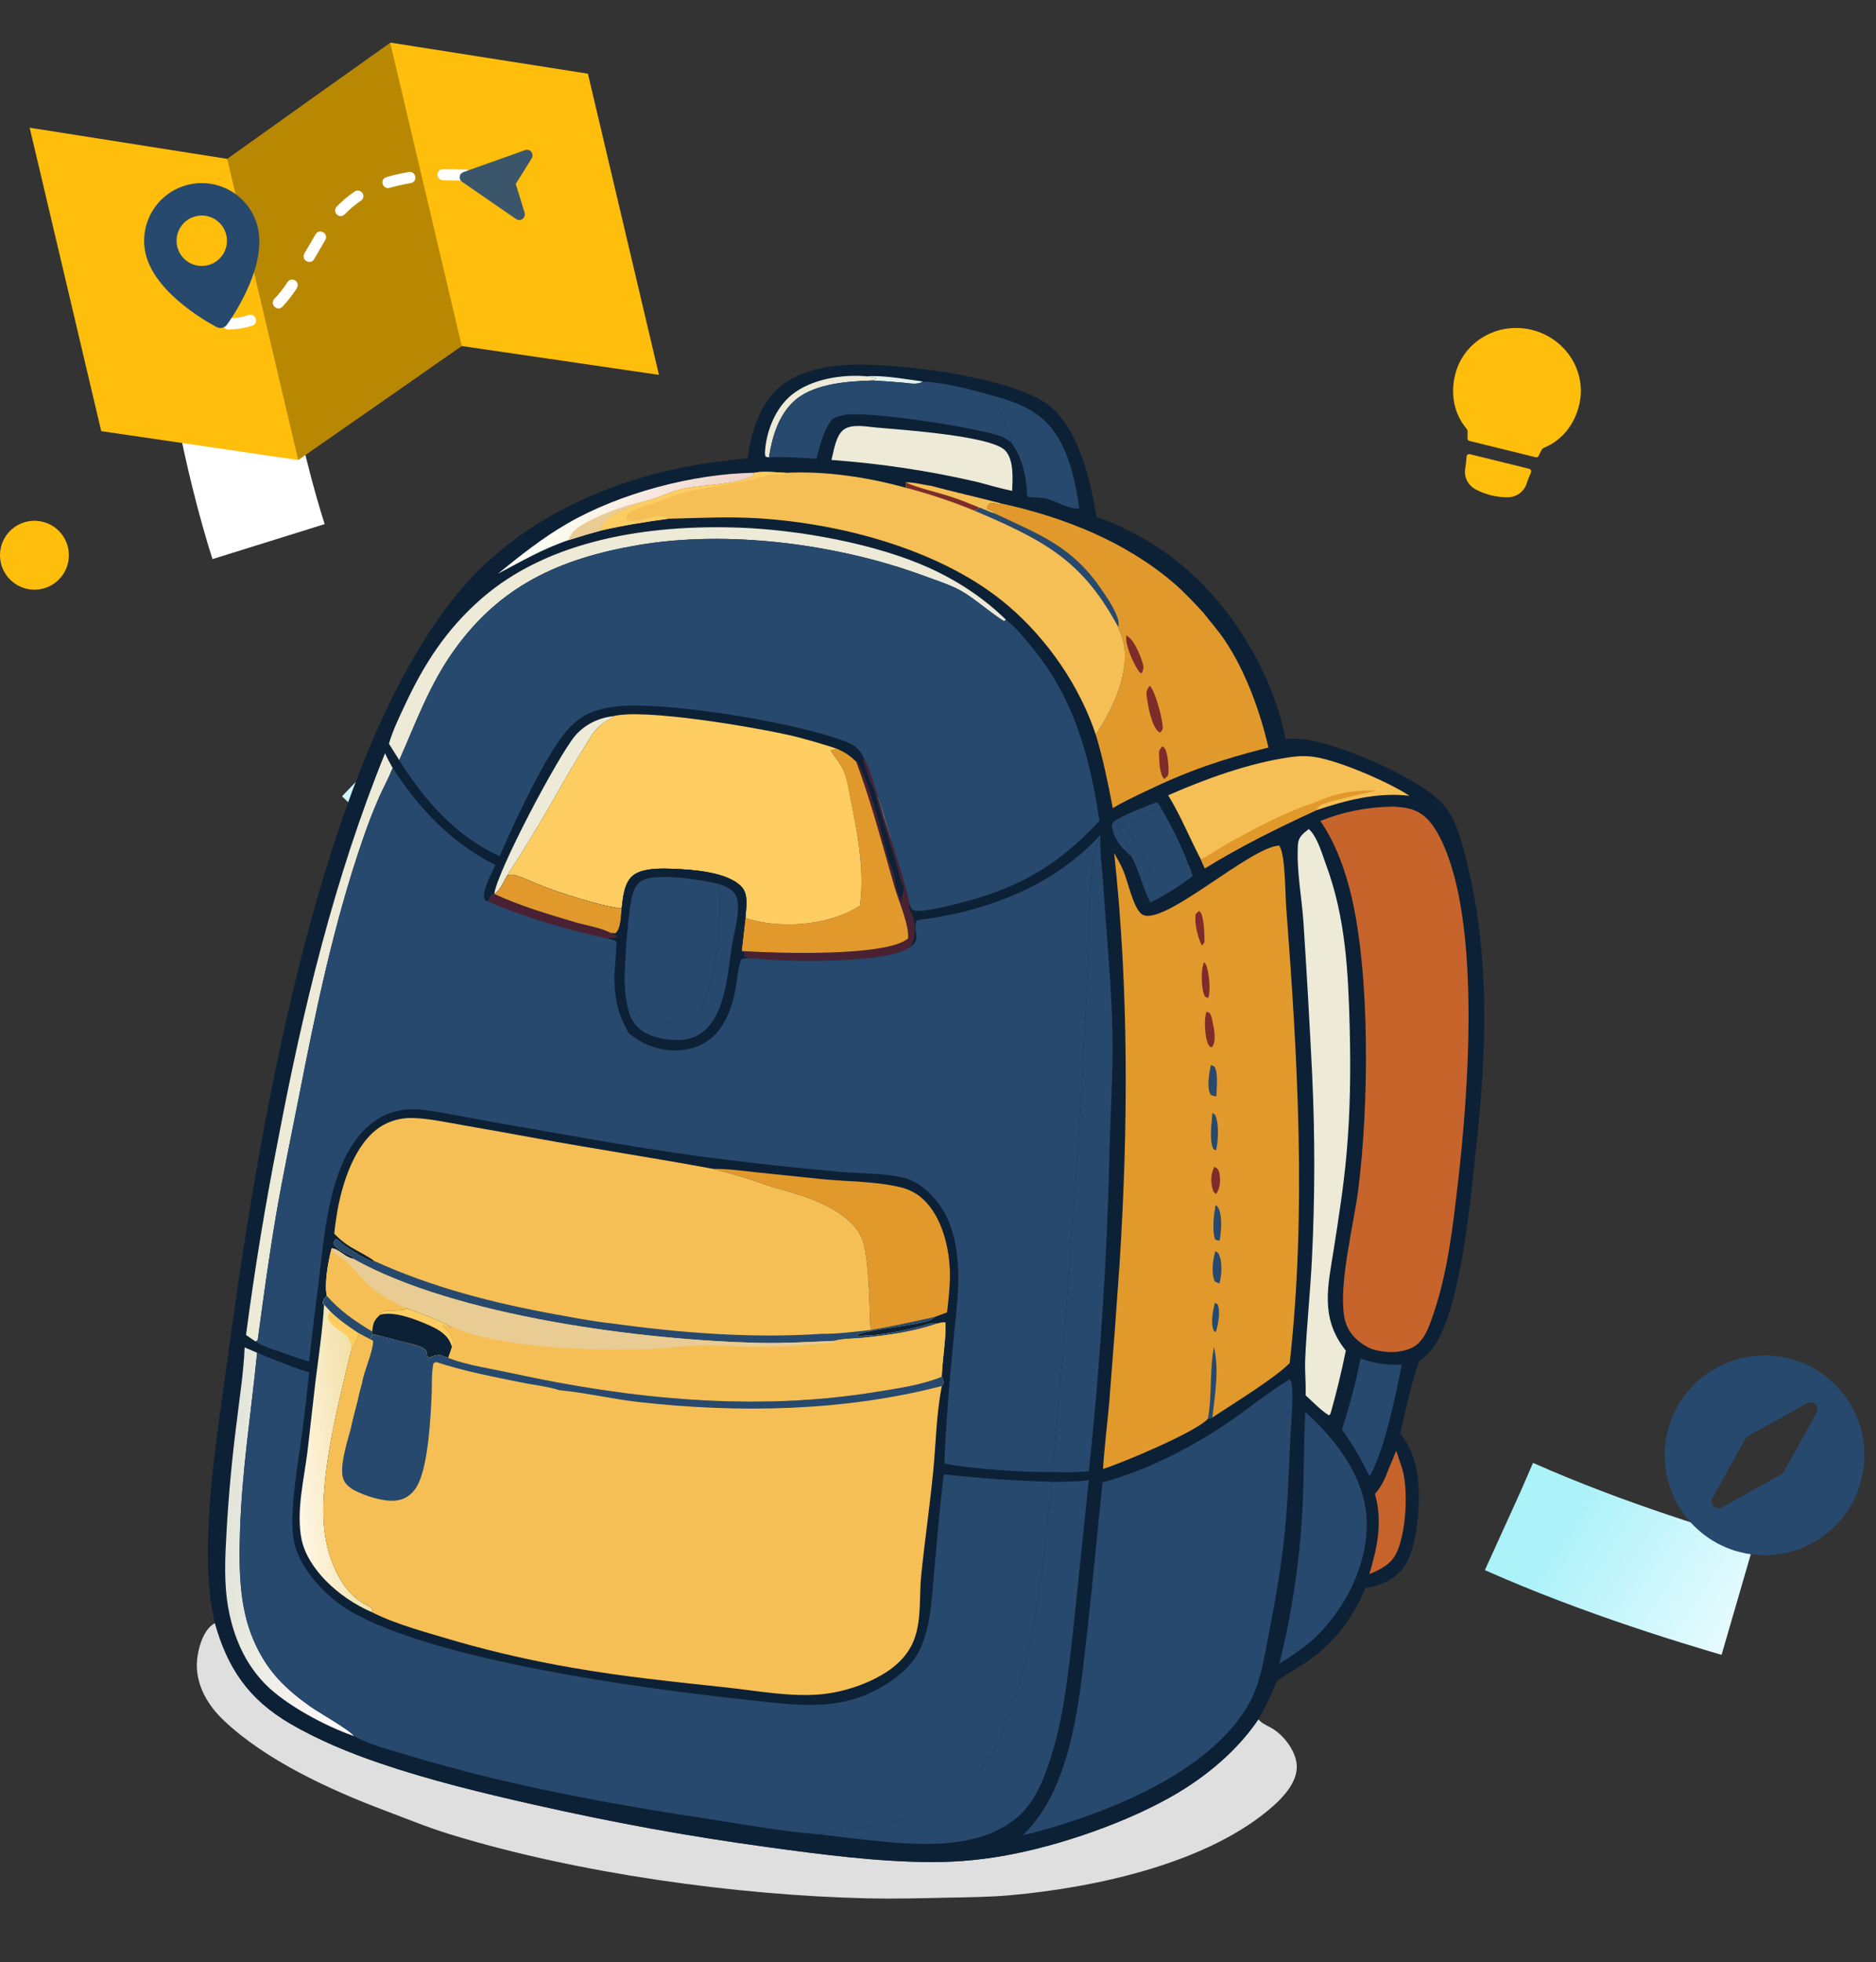<svg width="463" height="484" viewBox="0 0 463 484" fill="none" xmlns="http://www.w3.org/2000/svg">
<rect x="0" y="0" width="463" height="484" fill="#333333" stroke="none"/>
<path d="M54 74.949C54 74.949 61.574 151.062 92.5 183.949C133.283 227.318 189.713 190.585 240 222.449C296.94 258.529 288.737 322.323 345 359.449C381.683 383.655 450 399.949 450 399.949" stroke="url(#paint0_linear_9529_327)" stroke-width="29" stroke-miterlimit="4.62" stroke-dasharray="60 60"/>
<path fill-rule="evenodd" clip-rule="evenodd" d="M56.078 39.188C69.481 29.611 82.895 20.081 96.31 10.55C108.313 34.023 116.37 58.475 113.96 85.348C100.512 94.737 87.064 104.126 73.605 113.467C63.334 89.537 52.287 65.69 56.078 39.188Z" fill="#B98803"/>
<path fill-rule="evenodd" clip-rule="evenodd" d="M145.1 18.181L96.299 10.503L113.96 85.348L162.628 92.461L145.1 18.181Z" fill="#FFBE0B"/>
<path fill-rule="evenodd" clip-rule="evenodd" d="M56.078 39.188L7.324 31.498L24.985 106.343L73.606 113.467L56.078 39.188Z" fill="#FFBE0B"/>
<path d="M114.924 41.81C116.684 41.892 116.694 44.675 114.676 44.554L109.384 44.46C107.599 44.483 107.401 41.746 109.432 41.714L114.924 41.81ZM56.413 81.275C54.686 81.334 54.335 78.583 56.508 78.518C58.14 78.481 59.822 78.233 61.39 77.714C63.099 77.161 64.015 79.779 62.212 80.354C60.314 80.951 58.397 81.254 56.413 81.275ZM69.705 75.652C68.467 76.939 66.437 75.081 67.747 73.678C68.949 72.449 70.012 71.055 70.959 69.588C71.953 68.111 74.317 69.492 73.18 71.202C72.161 72.785 70.978 74.307 69.705 75.652ZM77.525 63.912C76.648 65.461 74.212 64.196 75.15 62.483L77.912 57.754C78.848 56.24 81.26 57.61 80.216 59.299L77.525 63.912ZM85.067 52.883C84.544 53.405 83.662 53.463 83.13 52.893C82.609 52.369 82.55 51.488 83.12 50.956C84.561 49.472 85.843 48.374 87.56 47.223C89.028 46.28 90.689 48.474 88.961 49.578C87.421 50.637 86.305 51.597 85.067 52.883ZM101.345 45.164C99.58 45.481 97.873 45.834 96.153 46.339C94.432 46.845 93.61 44.204 95.378 43.688C97.193 43.16 99.03 42.727 100.9 42.434C102.723 42.153 103.168 44.883 101.345 45.164Z" fill="white"/>
<path fill-rule="evenodd" clip-rule="evenodd" d="M114.396 42.443L129.605 37.022C130.321 36.774 131.105 37.121 131.353 37.837C131.495 38.246 131.438 38.678 131.243 39.043L127.29 45.357L129.479 52.478C129.678 53.188 129.283 53.966 128.567 54.213C128.11 54.349 127.685 54.244 127.326 54.002L114.033 44.836C113.406 44.412 113.273 43.565 113.697 42.937C113.872 42.716 114.137 42.556 114.396 42.443Z" fill="#3B566A"/>
<path fill-rule="evenodd" clip-rule="evenodd" d="M53.47 80.672C53.47 80.672 38.413 73.057 35.957 62.648C35.091 58.978 35.718 55.114 37.701 51.907C39.684 48.699 42.859 46.411 46.529 45.545C50.199 44.679 54.063 45.306 57.27 47.289C60.478 49.272 62.766 52.447 63.632 56.117C66.088 66.527 56.023 80.07 56.023 80.07C55.477 80.878 54.325 81.142 53.47 80.672ZM51.223 65.436C52.018 65.249 52.768 64.907 53.431 64.429C54.094 63.951 54.656 63.348 55.085 62.653C55.515 61.958 55.803 61.186 55.934 60.38C56.065 59.573 56.036 58.749 55.848 57.954C55.661 57.159 55.318 56.409 54.841 55.746C54.363 55.083 53.76 54.521 53.065 54.092C52.37 53.662 51.598 53.374 50.791 53.243C49.985 53.112 49.161 53.141 48.366 53.328C46.76 53.707 45.371 54.709 44.503 56.112C43.636 57.515 43.361 59.205 43.74 60.811C44.119 62.417 45.12 63.806 46.524 64.674C47.927 65.541 49.617 65.815 51.223 65.436Z" fill="#27496D"/>
<path d="M310.569 424.074C310.677 424.188 310.781 424.305 310.892 424.416C311.782 425.307 313.216 425.812 314.291 426.51C317.236 428.422 319.931 432.231 320.048 435.556C320.179 439.281 317.185 442.793 314.443 445.257C298.699 459.408 270.768 465.553 249.246 467.469C244.024 467.934 238.716 467.955 233.465 468.068C227.052 468.207 220.627 468.377 214.207 468.231C181.504 467.485 142.273 462.01 111.034 452.421C105.609 450.756 100.396 448.602 95.102 446.614C81.456 441.493 65.547 434.157 55.201 424.318C51.207 420.52 48.505 415.786 48.581 410.465C48.622 407.629 49.778 402.867 52.209 400.907C52.47 400.696 52.753 400.513 53.04 400.333C56.136 411.244 61.127 419.02 71.678 425.174C78.454 429.126 86.15 432.309 93.652 434.867C105.977 439.072 119.026 442.242 131.757 445.112C151.247 449.504 169.503 452.867 189.324 455.576C202.665 457.398 216.521 459.232 229.987 459.286C233.434 459.285 236.867 459.111 240.287 458.764C243.706 458.417 247.091 457.899 250.441 457.21C264.147 454.464 281.559 448.189 292.905 440.83C299.876 436.308 306.051 430.736 310.569 424.074Z" fill="#E0DFDF"/>
<path d="M184.484 112.993C185.199 107.895 186.832 101.929 190.175 97.753C193.953 93.033 199.946 91.025 206.124 90.26C218.144 88.773 248.44 92.696 258.141 99.453C266.186 105.056 269.233 118.821 270.633 127.503C275.971 129.317 281.639 132.283 286.255 135.338C302.079 145.809 313.919 164.854 317.286 182.312C318.715 182.209 320.089 182.137 321.521 182.299C330.408 183.305 350.616 191.988 356.271 198.518C359.555 202.31 360.79 207.782 361.947 212.39C367.756 235.529 366.923 259.061 364.383 282.395C363.004 295.059 360.909 319.356 355.001 330.326C353.774 332.605 352.382 334.218 350.222 335.802C348.236 341.541 346.902 347.721 345.561 353.626C347.437 355.773 348.576 358.52 349.31 361.156C350.976 367.145 350.231 381.008 346.705 386.192C344.381 389.608 341.14 390.916 337.007 391.707C333.877 399.023 329.446 405.138 322.555 409.872C320.222 411.475 317.693 412.822 315.394 414.462L315.128 414.654C313.826 417.92 312.311 420.996 310.57 424.073C306.051 430.736 299.877 436.308 292.905 440.83C281.559 448.189 264.147 454.464 250.441 457.21C247.091 457.899 243.706 458.417 240.287 458.764C236.868 459.111 233.435 459.284 229.987 459.285C216.521 459.232 202.665 457.398 189.324 455.575C169.503 452.867 151.247 449.504 131.758 445.112C119.027 442.242 105.977 439.072 93.652 434.867C86.151 432.308 78.454 429.126 71.678 425.173C61.128 419.02 56.136 411.244 53.04 400.333C52.735 399.007 52.472 397.675 52.25 396.337C49.342 379.036 53.754 352.913 56.154 335.201C63.349 282.1 78.154 188.69 112.945 146.348C126.577 129.757 146.93 119.59 168.954 115.184C174.048 114.166 179.311 113.618 184.484 112.993Z" fill="#0D2136"/>
<path d="M213.799 92.803C218.246 92.527 223.304 93.51 227.727 94.091C226.553 95.013 224.314 94.498 222.803 94.379C220.34 94.186 217.88 93.974 215.413 93.846C216.029 93.591 215.75 93.766 216.243 93.308C215.44 93.055 214.629 92.937 213.799 92.803Z" fill="#E4F2EB"/>
<path d="M274.841 202.672L276.301 204.823C277.434 206.84 278.395 208.807 279.131 210.971L278.781 210.876C278.377 210.423 278.518 210.551 278.156 210.228C276.421 208.681 275.097 206.85 274.573 204.655C274.356 203.746 274.299 203.427 274.841 202.672Z" fill="#27496D"/>
<path d="M274.841 202.672C276.822 201.156 282.835 198.886 285.43 197.878C286.191 198.378 286.299 198.81 286.687 199.576C283.512 200.51 280.569 201.964 277.448 203.026C277.932 203.854 278.692 204.847 278.984 205.729L278.605 205.718C277.933 204.793 276.861 203.13 275.815 202.604C275.862 203.069 275.885 203.37 276.149 203.787C276.419 204.213 276.327 204.339 276.3 204.823L274.841 202.672Z" fill="#27496D"/>
<path d="M223.478 118.995C225.627 118.889 227.614 119.564 229.722 119.821C235.468 121.355 241.285 122.648 247.039 124.159L246.727 124.525C245.702 124.232 245.273 123.989 244.229 124.24C243.739 124.774 243.705 124.807 243.65 125.506C244.399 125.825 245.193 125.978 245.608 126.656C245.619 126.674 245.617 126.696 245.621 126.716L244.492 126.333C243.602 125.92 242.655 125.585 241.739 125.223C241.325 125.542 241.033 125.785 240.529 125.979C235.046 123.734 229.424 121.854 223.665 120.337L223.478 118.995Z" fill="#F5BF55"/>
<path d="M223.478 118.995C226.624 120.359 230.226 121.15 233.536 122.154C236.35 123.007 239.045 124.085 241.739 125.224C241.325 125.543 241.033 125.785 240.529 125.979C235.046 123.735 229.424 121.855 223.665 120.338L223.478 118.995Z" fill="#7D2C2A"/>
<path d="M189.777 112.816C189.484 112.802 189.235 112.703 188.957 112.616C188.826 112.274 188.776 111.995 188.793 111.633C189.031 106.611 191.284 100.671 195.455 97.335C200.189 93.551 207.623 92.28 213.799 92.804C214.629 92.937 215.44 93.056 216.243 93.308C215.749 93.767 216.029 93.591 215.412 93.846C208.805 94.035 200.142 94.665 195.48 99.406C191.915 103.032 190.53 108.068 189.777 112.816Z" fill="#EDEAD7"/>
<path d="M276.3 204.823C276.328 204.339 276.42 204.213 276.15 203.787C275.886 203.37 275.863 203.069 275.816 202.604C276.861 203.129 277.934 204.793 278.606 205.718L278.985 205.729C281.509 209.544 283.153 213.831 285.738 217.577C288.666 216.481 290.801 214.863 293.224 213.029C293.756 213.941 294.006 215.082 294.333 216.072C291.013 218.671 287.692 220.695 283.892 222.644C282.004 218.858 281.147 214.725 279.131 210.971C278.395 208.807 277.434 206.84 276.3 204.823Z" fill="#27496D"/>
<path d="M121.978 220.472C122.878 214.521 137.683 186.582 141.923 181.497C142.064 181.332 142.208 181.171 142.357 181.012C142.506 180.854 142.659 180.699 142.816 180.548C142.974 180.397 143.135 180.249 143.3 180.105C143.465 179.961 143.634 179.82 143.807 179.683C143.979 179.547 144.156 179.415 144.336 179.286C144.515 179.157 144.699 179.033 144.885 178.913C145.072 178.792 145.261 178.676 145.454 178.564C145.647 178.452 145.843 178.344 146.041 178.241C146.24 178.138 146.441 178.039 146.645 177.945C146.849 177.85 147.055 177.761 147.264 177.676C147.473 177.591 147.684 177.51 147.898 177.435C148.111 177.359 148.326 177.288 148.544 177.222C148.761 177.156 148.98 177.095 149.2 177.038C149.421 176.982 149.643 176.931 149.866 176.884C150.09 176.838 150.315 176.796 150.54 176.76C150.767 176.723 150.993 176.691 151.221 176.665C150.958 177.264 151.181 177.051 150.665 177.305C149.206 178.026 148.002 178.921 146.964 180.114C145.885 181.355 145.054 182.974 144.178 184.355C141.44 188.669 138.962 193.03 136.449 197.461C132.888 203.696 129.144 209.835 125.218 215.878C124.46 217.191 123.384 219.776 121.978 220.472Z" fill="#EDEAD7"/>
<path d="M344.583 357.828L345.868 361.604C347.746 366.936 347.102 378.648 344.389 383.551C343.067 385.943 340.53 387.202 337.951 388.255C339.938 381.679 341.284 375.306 339.34 368.466C341.083 366.53 341.868 364.561 342.769 362.216C343.396 360.761 344 359.299 344.583 357.828Z" fill="#C6642C"/>
<path d="M286.687 199.576C289.225 203.837 291.509 208.444 293.224 213.029C290.802 214.863 288.666 216.48 285.738 217.577C283.153 213.831 281.509 209.543 278.985 205.729C278.693 204.847 277.933 203.854 277.449 203.025C280.57 201.964 283.513 200.51 286.687 199.576Z" fill="#27496D"/>
<path d="M211.312 187.842L211.746 188.067C214.778 193.382 217.503 205.443 219.218 211.695C219.501 212.727 220 213.664 220.315 214.676C220.841 216.363 221.023 218.152 221.483 219.859C221.688 220.623 222.128 221.281 222.343 222.039C222.376 222.152 222.399 222.267 222.427 222.381C222.575 221.275 222.848 220.211 223.12 219.128C222.131 217.001 221.645 214.504 220.968 212.269L216.782 198.64C216.251 196.931 215.871 194.708 214.968 193.161C214.723 192.743 214.568 192.618 214.511 192.117C214.456 191.624 214.546 191.845 214.377 191.439C213.806 190.068 213.288 188.633 212.933 187.204L213.302 187.141C214.833 190.04 215.67 193.554 216.708 196.633C217.145 196.608 217.303 196.49 217.651 196.803C219.283 198.274 220.488 203.35 220.853 205.455L219.811 206.644C221.501 212.144 223.433 217.698 224.605 223.306L224.302 223.626C224.483 224.527 224.884 225.028 225.209 225.842C225.987 227.792 226.059 230.78 225.131 232.655C224.967 232.986 224.811 233.32 224.645 233.65C219.012 237.752 194.529 237.289 186.704 236.495C186.458 236.469 186.213 236.438 185.969 236.404C185.159 236.291 184.242 236.285 183.603 235.764L183.869 234.926L183.03 234.57L183.934 234.625C192.064 235.102 218.601 236.009 224.111 231.49C224.43 228.106 221.749 222.167 220.767 218.759C217.776 208.381 215.097 198.032 211.312 187.842Z" fill="#4A2133"/>
<path d="M216.707 196.633C217.145 196.609 217.303 196.49 217.651 196.804C219.283 198.275 220.487 203.35 220.852 205.455L219.811 206.644C218.716 203.322 217.682 199.985 216.707 196.633Z" fill="#9BC79D"/>
<path d="M122.89 141.512C128.363 137.057 133.897 132.659 140.114 129.075C152.926 121.689 170.924 116.841 186.199 116.604C185.91 117.25 185.791 117.516 185.06 117.788C179.657 119.795 173.367 119.423 167.787 120.765C164.698 121.509 161.92 123.099 158.779 123.734C156.144 124.89 149.498 127.204 148.537 129.84C148.424 130.152 148.376 130.516 148.337 130.845C145.62 131.58 142.927 132.375 140.256 133.233C133.904 135.39 128.685 138.456 122.89 141.512Z" fill="url(#paint1_linear_9529_327)"/>
<path d="M140.256 133.233C140.512 132.662 140.769 132.04 141.151 131.531C143.435 128.48 154.747 124.302 158.779 123.735C156.144 124.891 149.498 127.205 148.538 129.841C148.424 130.153 148.376 130.517 148.337 130.846C145.62 131.58 142.927 132.376 140.256 133.233Z" fill="#E9CB94"/>
<path d="M335.761 335.085C339.343 336.308 342.182 336.721 345.988 336.599C344.232 345.026 342.436 354.345 338.994 362.296C338.691 362.95 338.4 363.503 337.965 364.096C335.989 359.964 333.899 356.427 331.21 352.632C332.978 346.899 334.679 340.969 335.761 335.085Z" fill="#27496D"/>
<path d="M244.111 97.336C251.271 99.252 257.054 101.374 260.938 107.622C264.19 112.851 265.542 119.511 266.358 125.402C264.519 125.792 260.663 123.731 258.748 123.121C257.237 122.641 255.34 122.79 253.745 122.552C253.279 121.994 253.449 121.124 253.431 120.43C252.905 116.173 252.203 112.743 249.525 109.101C249.534 108.251 249.068 107.291 248.777 106.474C247.959 104.13 246.902 101.925 245.73 99.708C245.069 98.928 244.504 98.259 244.111 97.336Z" fill="#27496D"/>
<path d="M60.371 332.337L63.454 333.66C61.984 348.507 59.651 363.055 59.227 378.017C59.025 385.122 58.995 392.435 60.824 399.421C62.194 404.654 64.796 409.848 68.576 414.033C70.928 416.634 73.795 418.933 76.707 420.988C78.828 422.485 86.254 426.63 87.415 428.226C80.315 425.773 70.614 420.577 65.533 415.453C60.338 410.214 57.553 403.435 56.333 396.573C55.226 390.354 55.554 384.082 55.909 377.844C56.429 368.665 57.278 359.517 58.457 350.401C59.166 344.411 60.139 338.365 60.371 332.337Z" fill="url(#paint2_linear_9529_327)"/>
<path d="M95.04 185.768C95.562 187.032 96.241 188.218 96.909 189.422L96.812 189.666C95.856 192.04 94.602 194.305 93.559 196.647C92.028 200.089 90.697 203.665 89.474 207.213C82.414 227.688 77.991 248.985 73.851 270.136C71.979 279.704 69.945 289.259 68.282 298.862C66.465 309.361 65.028 320.001 63.608 330.56L63.084 330.893L60.717 329.28C62.829 313.218 65.454 297.237 68.593 281.335C74.767 248.869 82.512 216.617 95.04 185.768Z" fill="#EDEAD7"/>
<path d="M216.224 105.446C222.161 105.991 244.656 107.451 248.093 111.126C250.295 113.479 249.911 118.201 249.803 121.076C246.895 120.484 244.002 119.613 241.132 118.867C229.14 116.096 217.495 114.36 205.212 113.448C205.783 111.225 206.256 107.447 208.222 105.973C210.21 104.483 213.819 105.224 216.224 105.446Z" fill="#EDEAD7"/>
<path d="M79.983 321.756L81.504 323.424C83.665 325.569 86.076 327.222 88.653 328.916C87.992 330.208 87.356 331.512 86.745 332.825C83.686 345.375 78.737 364.284 80.016 376.977C80.506 381.835 82.035 386.839 84.937 391.011C86.177 392.793 87.731 394.237 89.631 395.433C90.121 395.742 91.386 396.309 91.715 396.704C91.848 396.863 91.871 397.078 91.948 397.264L91.771 397.644C90.694 397.173 89.644 396.655 88.622 396.089C87.599 395.522 86.609 394.911 85.651 394.255C84.693 393.599 83.772 392.902 82.888 392.163C82.005 391.424 81.163 390.647 80.362 389.832C77.613 387.006 75.195 383.436 74.43 379.688C73.028 372.835 75.058 364.753 75.905 357.882L77.854 340.784C78.64 334.462 79.613 328.119 79.983 321.756Z" fill="url(#paint3_linear_9529_327)"/>
<path d="M81.504 323.424C83.665 325.569 86.076 327.222 88.653 328.916C87.992 330.208 87.355 331.512 86.744 332.825C86.79 328.241 82.597 328.655 81.082 325.468C80.681 324.624 81.129 324.166 81.504 323.424Z" fill="#FDCD62"/>
<path d="M95.991 183.433C96.918 180.211 98.47 177.032 99.896 173.977C104.652 163.794 110.118 155.219 118.94 147.554C135.567 133.107 160.196 129.324 182.613 130.153C197.145 130.69 216.043 134.085 229.17 140.003C236.37 143.249 242.769 147.486 248.269 152.852L247.784 153.222C244.423 151.104 241.481 148.425 238.099 146.267C235.253 144.451 231.269 143.225 228.052 142.035C206.933 134.222 179.796 130.642 157.536 134.437C137.81 137.8 123.377 144.646 112.15 160.273C105.981 168.858 102.725 178.064 98.539 187.508L95.991 183.433Z" fill="#EDEAD7"/>
<path d="M206.465 184.635C208.414 185.487 209.707 186.311 211.202 187.771C211.233 187.801 211.275 187.818 211.312 187.842C215.097 198.032 217.777 208.381 220.766 218.76C221.749 222.168 224.43 228.107 224.111 231.49C218.601 236.009 192.064 235.103 183.934 234.626L183.03 234.571L183.966 226.436C185.6 226.953 187.269 227.338 188.971 227.588C196.567 228.761 205.971 227.504 212.227 223.369C213.399 214.652 211.672 205.69 209.931 197.078C209.488 194.89 209.192 192.404 208.297 190.324C207.449 188.354 206.113 186.895 204.97 185.097L206.465 184.635Z" fill="#E2992C"/>
<path d="M227.727 94.092C233.076 94.369 238.967 95.904 244.111 97.336C244.504 98.258 245.068 98.928 245.73 99.708C246.903 101.926 247.959 104.13 248.778 106.475C249.068 107.29 249.534 108.251 249.525 109.102C248.694 108.459 247.915 107.925 246.891 107.576C240.186 105.288 216.449 101.735 209.337 102.226C207.921 102.324 206.779 102.727 205.504 103.258C203.189 106.139 202.416 109.724 201.488 113.151C197.646 112.941 193.606 112.563 189.778 112.816C190.53 108.068 191.915 103.032 195.48 99.407C200.143 94.665 208.805 94.035 215.413 93.847C217.88 93.975 220.341 94.187 222.804 94.38C224.314 94.498 226.553 95.013 227.727 94.092Z" fill="#27496D"/>
<path d="M322.159 348.296C322.227 348.348 322.301 348.395 322.364 348.452C330.061 355.409 336.843 364.591 337.28 374.724C337.744 385.5 332.344 396.41 324.45 404.044C321.752 406.458 318.817 408.413 315.733 410.384C317.278 404.188 318.527 397.937 319.478 391.632C320.429 385.326 321.08 378.99 321.429 372.622C321.87 364.526 321.686 356.396 322.159 348.296Z" fill="#27496D"/>
<path d="M288.309 196.156C297.555 192.099 308.085 188.264 318.291 186.771C320.366 186.467 322.455 186.383 324.546 186.72C330.727 187.715 342.666 192.873 347.855 196.277C339.844 195.346 332.066 197.413 324.695 199.9C315.333 204.21 306.036 208.793 297.349 214.168L296.353 211.947C293.597 206.674 291.442 201.298 288.309 196.156Z" fill="#F5BF55"/>
<path d="M324.94 197.772C329.567 195.581 334.743 194.78 339.97 194.98C335.337 196.052 330.895 196.912 326.377 198.394C325.534 198.851 325.21 199.135 324.695 199.899C315.332 204.209 306.036 208.792 297.349 214.167L296.353 211.946C298.595 210.905 300.745 209.29 302.911 208.088C309.741 204.3 317.381 200.182 324.94 197.772Z" fill="#E2992C"/>
<path d="M175.977 288.3C179.656 288.269 183.332 288.797 186.989 289.183L202.802 290.83C209.033 291.448 216.079 291.355 222.128 292.809C224.26 293.322 226.092 294.229 227.678 295.656C232.669 300.146 234.421 308.331 234.443 314.423C234.454 317.524 234.075 320.628 233.73 323.704L230.63 324.844C225.348 326.026 220.214 327.185 214.845 328.049C214.556 322.788 214.614 308.609 212.308 304.546C208.596 298.009 199.113 295.165 192.048 293.158C189.859 292.638 187.702 291.75 185.56 291.062C182.396 290.05 179.201 289.129 175.977 288.3Z" fill="#E2992C"/>
<path d="M322.982 204.5C323.191 204.656 323.392 204.846 323.559 205.044C325.342 207.162 326.347 210.794 327.286 213.332C332.134 226.429 332.754 239.845 333.108 253.468C333.375 263.763 333.257 274.265 332.341 284.514C331.632 292.435 330.412 300.273 329.175 308.126C327.743 317.216 325.706 325.116 332.157 333.13C331.085 338.384 329.817 343.595 328.353 348.763L327.975 349.092C325.884 347.793 324.024 345.777 322.216 344.147C322.354 341.226 321.993 338.278 322.121 335.347C322.481 327.051 323.385 318.765 323.789 310.464C324.533 295.429 324.555 280.38 323.856 265.318C323.235 252.644 322.511 239.974 321.682 227.307C321.243 221.112 319.924 214.41 320.34 208.254C320.463 206.442 321.588 205.599 322.982 204.5Z" fill="#EDEAD7"/>
<path d="M271.315 206.169L271.568 205.99L271.552 206.391C271.418 210.417 272.06 214.558 272.31 218.589C273.073 230.867 274.387 243.1 274.568 255.399C274.702 264.49 274.121 273.592 273.861 282.672C273.281 309.502 271.573 336.252 268.735 362.921C265.729 363.149 262.757 363.168 259.737 363.052C262.598 331.662 264.992 300.234 266.919 268.767L268.614 237.133C268.936 230.439 268.652 213.233 270.914 207.94C271.191 207.292 271.291 206.869 271.315 206.169Z" fill="#27496D"/>
<path d="M259.752 365.475C262.721 365.495 265.775 365.454 268.716 365.098L264.982 400.895C263.714 412.186 262.54 424.145 258.862 434.962C257.085 440.188 254.828 445.497 250.101 449.029C240.191 456.436 225.701 455.087 213.726 453.801C209.823 453.374 205.924 452.914 202.029 452.42C204.582 452.342 207.26 451.676 209.768 451.262C218.083 449.893 226.497 448.687 233.529 444.171C243.581 437.716 247.334 428.797 250.645 418.375C254.243 407.05 256.238 395.954 257.595 384.204C258.316 377.956 258.641 371.675 259.752 365.475Z" fill="#27496D"/>
<path d="M247.039 124.159C262.689 127.576 277.967 133.695 289.861 143.967C292.446 146.198 294.738 148.71 297.045 151.179C298.783 153.456 300.778 155.656 302.349 158.025C307.539 165.852 310.992 175.502 313.052 184.374C301.745 187.243 293.407 190.026 283.036 195.031C280.2 196.399 277.308 197.707 274.642 199.337C273.457 193.188 272.269 187.204 270.433 181.171C270.509 181.076 270.597 180.986 270.664 180.884C274.613 174.875 278.362 166.96 277.524 159.689C277.334 158.038 276.508 156.226 275.96 154.628C276.174 153.741 276.085 153.163 275.77 152.291C274.861 149.776 273.12 147.235 271.566 144.998C264.481 134.794 256.808 131.963 245.62 126.716C245.616 126.696 245.619 126.674 245.608 126.656C245.193 125.977 244.398 125.825 243.65 125.505C243.704 124.807 243.738 124.774 244.229 124.24C245.273 123.988 245.702 124.231 246.727 124.524L247.039 124.159Z" fill="#E2992C"/>
<path d="M286.911 184.083C287.036 184.18 287.175 184.262 287.285 184.372C288.252 185.339 288.42 189.067 288.397 190.374C288.38 191.354 288.085 191.509 287.367 192.141C286.174 191.054 286.136 187.904 286.061 186.398C286.003 185.251 286.04 184.943 286.911 184.083Z" fill="#7D2C2A"/>
<path d="M277.988 156.745C279.853 157.697 281.241 161.241 281.828 163.006C282.27 164.335 282.428 164.877 281.705 166.112C281.493 165.994 281.398 165.961 281.228 165.757C279.851 164.105 277.549 158.828 277.988 156.745Z" fill="#7D2C2A"/>
<path d="M283.782 169.127C285.278 170.856 286.73 176.837 286.954 179.055C287.039 179.896 286.885 180.093 286.292 180.708C286.191 180.643 286.085 180.584 285.989 180.512C284.238 179.187 283.411 174.419 283.101 172.41C282.874 170.931 282.79 170.328 283.782 169.127Z" fill="#7D2C2A"/>
<path d="M193.881 116.624C203.74 116.117 214.225 117.706 223.665 120.337C229.425 121.854 235.046 123.734 240.53 125.978C241.033 125.784 241.325 125.542 241.739 125.223C242.655 125.585 243.602 125.92 244.493 126.333L245.621 126.716C256.809 131.963 264.482 134.794 271.567 144.998C273.12 147.235 274.862 149.777 275.771 152.291C276.086 153.163 276.174 153.741 275.961 154.629C276.509 156.227 277.334 158.038 277.525 159.689C278.362 166.961 274.614 174.875 270.664 180.884C270.598 180.986 270.51 181.076 270.434 181.171C266.475 169.357 258.757 157.923 248.895 149.473C233.106 135.945 208.425 129.202 187.352 127.857C179.789 127.373 172.476 127.766 164.939 127.953C159.311 128.706 153.845 129.581 148.337 130.846C148.376 130.517 148.425 130.153 148.538 129.841C149.498 127.205 156.145 124.891 158.779 123.735C161.921 123.099 164.699 121.509 167.788 120.766C173.368 119.424 179.657 119.796 185.061 117.788C185.791 117.517 185.911 117.25 186.199 116.604C188.478 116.132 191.519 116.517 193.881 116.624Z" fill="#F5BF55"/>
<path d="M186.199 116.604C188.477 116.132 191.518 116.517 193.881 116.624L194.446 116.937C193.078 117.106 191.691 116.857 190.347 117.067C188.614 117.339 186.931 118.064 185.194 118.417C179.898 119.498 174.311 120.093 169.12 121.449C166.313 122.182 163.732 123.366 161.001 124.275C159.362 124.822 155.871 125.569 154.885 127.015C154.516 127.554 154.545 127.7 154.705 128.276C157.601 129.315 162.402 125.988 164.939 127.953C159.31 128.706 153.844 129.581 148.336 130.846C148.375 130.517 148.424 130.153 148.537 129.841C149.497 127.205 156.144 124.891 158.779 123.735C161.92 123.099 164.698 121.509 167.787 120.766C173.367 119.424 179.657 119.796 185.06 117.788C185.791 117.517 185.91 117.25 186.199 116.604Z" fill="#FDCD62"/>
<path d="M241.739 125.223C242.655 125.585 243.602 125.92 244.493 126.333L245.621 126.717C256.809 131.964 264.482 134.794 271.567 144.998C273.121 147.236 274.862 149.777 275.771 152.292C276.086 153.163 276.174 153.742 275.961 154.629C267.72 139.394 259.357 134.084 242.903 126.988L240.53 125.979C241.033 125.785 241.325 125.542 241.739 125.223Z" fill="#27496D"/>
<path d="M151.221 176.665C158.826 174.652 185.964 179.36 194.244 181.2C198.386 182.121 202.433 183.359 206.465 184.635L204.97 185.097C206.114 186.895 207.45 188.354 208.297 190.324C209.193 192.404 209.489 194.89 209.931 197.078C211.673 205.69 213.399 214.652 212.227 223.369C205.972 227.504 196.567 228.761 188.971 227.588C187.269 227.338 185.601 226.953 183.966 226.436C184.099 224.094 184.832 220.648 183.017 218.733C179.517 215.04 171.063 214.504 166.183 214.297C163.171 214.169 158.495 214.067 156.161 215.994C154.005 217.774 153.727 221.585 153.431 224.094C148.31 223.529 138.985 220.481 134.116 218.648C132.346 217.982 128.147 215.967 126.476 215.747C126.144 215.704 125.567 215.842 125.218 215.878C129.145 209.835 132.888 203.696 136.449 197.461C138.962 193.03 141.44 188.67 144.178 184.355C145.054 182.975 145.885 181.355 146.964 180.115C148.003 178.921 149.206 178.027 150.665 177.306C151.181 177.05 150.958 177.264 151.221 176.665Z" fill="#FDCD62"/>
<path d="M343.77 198.953C345.25 199.027 346.694 199.136 348.128 199.539C351.323 200.435 353.255 202.767 354.736 205.376C365.891 225.028 362.361 269.787 359.856 291.414C358.614 302.136 357.356 313.535 353.863 323.813C352.845 326.809 351.578 331.078 348.257 332.526C345.208 333.855 341.64 333.713 338.48 332.721C334.756 331.035 332.306 328.365 331.72 324.546C330.44 316.219 334.108 302.156 335.218 293.417C337.814 272.993 338.207 240.978 333.54 221.068C332.06 214.753 329.662 207.99 325.855 202.48C326.557 202.198 327.266 201.933 327.983 201.683C328.701 201.434 329.425 201.201 330.155 200.985C330.885 200.769 331.621 200.571 332.363 200.388C333.105 200.206 333.852 200.041 334.603 199.893C335.355 199.745 336.111 199.614 336.87 199.501C337.629 199.388 338.392 199.291 339.157 199.213C339.922 199.134 340.689 199.074 341.459 199.03C342.228 198.987 342.998 198.961 343.77 198.953Z" fill="#C6642C"/>
<path d="M318.296 340.227C318.493 340.443 318.596 340.652 318.68 340.929C319.394 343.278 318.611 351.691 318.478 354.36C318.082 362.267 317.866 370.153 317.078 378.036C316.22 386.615 314.695 395.064 313.031 403.521C311.891 409.316 311.074 415.358 308.029 420.595C298.367 437.213 273.764 447.057 254.825 452.114L252.441 452.641C257.199 448.071 260.149 442.301 262.22 436.315C265.807 425.944 266.926 414.688 268.166 403.869C269.626 391.133 270.76 378.369 272.111 365.622C282.993 362.72 294.4 356.853 303.431 350.641C308.421 347.208 313.054 343.357 318.296 340.227Z" fill="#27496D"/>
<path d="M274.98 210.414C275.801 211.84 276.619 213.268 277.251 214.773C278.351 217.392 279.639 223.598 281.621 225.353C286.284 229.481 308.589 208.668 315.838 208.549L315.809 208.834C317.193 210.512 317.221 220.934 317.43 223.684C320.278 261.066 322.466 298.959 318.299 336.21C314.405 340.112 304.313 346.227 299.211 349.632L298.102 349.959C295.322 353.117 277.049 360.821 272.234 362.316C272.579 356.718 273.309 351.135 273.789 345.547C274.697 334.272 275.54 322.991 276.316 311.706C278.454 278.095 278.612 244.042 274.98 210.414Z" fill="#E2992C"/>
<path d="M299.878 321.319L300.49 321.71C301.301 323.416 300.628 326.886 300.03 328.597L299.611 328.273C298.704 326.625 299.337 323.038 299.878 321.319Z" fill="#27496D"/>
<path d="M299.707 287.8L300.366 288.155C300.734 288.583 300.856 288.93 300.955 289.454C301.268 291.108 301.17 293.138 300.11 294.516C299.837 294.274 299.58 294.127 299.453 293.795C298.727 291.886 298.747 289.597 299.707 287.8Z" fill="#7D2C2A"/>
<path d="M299.221 274.492C299.467 274.63 299.691 274.836 299.912 275.007C300.919 277.402 300.654 281.3 300.131 283.767L299.452 283.408C298.368 281.146 299.077 276.925 299.221 274.492Z" fill="#27496D"/>
<path d="M297.107 237.336C297.369 237.553 297.584 237.754 297.71 238.072C298.363 239.725 298.93 244.649 298.137 246.176L297.37 245.814C296.404 243.756 296.351 239.387 297.107 237.336Z" fill="#7D2C2A"/>
<path d="M295.955 224.72C296.023 224.773 296.096 224.82 296.159 224.878C297.119 225.765 297.235 230.146 297.273 231.458C297.299 232.366 297.31 232.56 296.626 233.225C295.609 231.25 294.885 228.113 295.032 225.935C295.081 225.195 295.358 225.163 295.955 224.72Z" fill="#7D2C2A"/>
<path d="M300.008 297.23C300.227 297.368 300.354 297.426 300.513 297.653C301.809 299.499 301.392 303.915 301.004 305.99C300.469 305.97 300.4 305.943 299.887 305.691C299.075 303.368 299.595 299.599 300.008 297.23Z" fill="#27496D"/>
<path d="M298.838 262.69L299.663 263.02C300.747 264.479 300.239 268.622 300.195 270.43C299.702 270.363 299.31 270.254 298.847 270.081C297.709 268.491 298.477 264.499 298.838 262.69Z" fill="#27496D"/>
<path d="M299.966 308.583L300.687 309.11C301.811 311.162 301.511 314.408 300.972 316.578C300.578 316.457 300.231 316.289 299.86 316.118C298.864 314.3 299.34 310.44 299.966 308.583Z" fill="#27496D"/>
<path d="M297.77 249.526L298.52 249.825C299.006 250.516 299.115 251.258 299.278 252.046C299.642 253.796 300.254 256.791 299.158 258.264L298.683 258.223C298.457 258.007 298.401 257.98 298.235 257.67C297.325 255.961 297.098 251.266 297.77 249.526Z" fill="#7D2C2A"/>
<path d="M299.605 332.214C300.935 337.753 299.85 344.066 299.211 349.631L298.102 349.958C299.194 344.101 298.472 338.103 299.605 332.214Z" fill="#27496D"/>
<path d="M82.493 304.298C82.716 302.126 83.028 299.968 83.428 297.821C84.686 291.227 87.815 281.533 94.272 277.679C96.316 276.46 98.88 275.735 101.346 275.753C105.559 275.782 109.867 276.766 114.009 277.484C120.293 278.574 126.571 279.696 132.843 280.85C147.198 283.454 161.636 285.648 175.977 288.301C179.202 289.129 182.396 290.05 185.561 291.063C187.702 291.75 189.859 292.638 192.048 293.158C199.114 295.166 208.596 298.01 212.308 304.547C214.614 308.609 214.556 322.789 214.845 328.05C220.214 327.185 225.348 326.026 230.63 324.845C230.067 325.753 227.963 326.054 226.847 326.322C223.377 327.155 213.872 328.053 211.567 329.263L211.584 329.603C212.405 329.586 212.96 329.463 213.733 329.348C214.249 329.272 214.895 329.41 215.454 329.342C219.551 328.876 223.572 328.107 227.519 327.036C228.511 326.764 230.331 325.983 231.182 326.505C231.948 326.317 232.568 326.061 233.362 326.237C233.452 330.684 232.583 335.146 232.424 339.587C227.37 341.658 221.613 342.439 216.174 343.325C186.43 348.17 155.65 345.125 126.247 338.687C121.757 337.703 115.094 336.704 110.959 335.052C110.839 335.005 110.728 334.941 110.613 334.885C109.912 334.77 109.41 334.535 108.773 334.257C107.386 334.167 107.033 334.518 105.797 334.919L105.417 334.47C105.374 333.9 105.294 333.498 105.051 332.967C103.925 332.018 102.366 331.742 100.937 331.339L94.103 329.593C93.411 329.378 92.642 329.25 91.931 329.088L91.411 330.376L88.653 328.916C86.076 327.222 83.665 325.568 81.504 323.424L79.983 321.756L79.652 321.583C79.848 320.562 79.915 320.402 80.666 319.64C80.027 316.494 81.015 311.033 81.867 307.896C83.639 307.999 85.159 310.125 87.112 310.442L86.974 309.961C85.52 309.197 82.778 308.164 82.27 306.604C82.487 306.058 82.455 305.992 82.962 305.593C83.816 306.042 84.419 306.828 85.219 307.376C87.191 308.725 89.651 310.211 91.864 311.175L92.33 311.005C90.898 309.897 88.992 308.988 87.408 308.058C85.481 307.032 83.987 305.797 82.493 304.298Z" fill="#F5BF55"/>
<path d="M87.112 310.442L86.974 309.96C85.52 309.196 82.778 308.164 82.27 306.603C82.487 306.058 82.454 305.991 82.962 305.592C83.815 306.041 84.418 306.828 85.219 307.376C87.19 308.724 89.651 310.21 91.864 311.174L92.33 311.005C106.644 317.545 121.815 321.42 137.395 324.24C141.78 325.034 146.313 325.911 150.743 326.393C167.875 328.754 185.42 330.153 202.662 328.994C206.699 329.055 210.851 328.467 214.846 328.05C220.215 327.185 225.348 326.026 230.631 324.845C230.067 325.753 227.964 326.054 226.847 326.321C223.378 327.154 213.873 328.053 211.567 329.262L211.584 329.603C212.405 329.585 212.96 329.462 213.733 329.348C214.25 329.272 214.895 329.41 215.455 329.341C219.551 328.875 223.573 328.107 227.52 327.035C228.511 326.764 230.331 325.983 231.183 326.504C225.37 328.483 219.202 329.337 213.044 329.972C210.907 330.193 207.87 330.131 205.872 330.731C199.842 330.973 193.845 331.354 187.795 331.226C158.705 330.612 112.347 324.632 87.112 310.442Z" fill="#27496D"/>
<path d="M81.867 307.896C83.639 307.999 85.159 310.125 87.112 310.442C112.348 324.631 158.705 330.611 187.795 331.226C193.845 331.354 199.842 330.972 205.872 330.731L205.96 331.135C199.67 331.772 193.449 332.307 187.102 332.268C182.547 332.24 177.955 331.81 173.415 331.87C169.182 331.927 164.958 332.59 160.722 332.752C146.851 333.282 124.048 332.644 111.526 327.373L111 327.33C110.392 327.275 109.903 327.138 109.329 326.951C110.487 328.296 111.627 329.578 111.921 331.315C111.808 331.614 111.709 331.993 111.538 332.264C111.238 333.136 110.971 334.034 110.613 334.886C109.912 334.77 109.41 334.535 108.773 334.258C107.386 334.167 107.033 334.518 105.797 334.92L105.418 334.471C105.374 333.9 105.294 333.499 105.051 332.968C103.925 332.018 102.366 331.742 100.937 331.34L94.103 329.593C93.411 329.378 92.642 329.25 91.931 329.088L91.411 330.377L88.653 328.916C86.076 327.222 83.665 325.569 81.504 323.424L79.983 321.756L79.652 321.583C79.848 320.563 79.915 320.403 80.666 319.641C80.027 316.494 81.015 311.032 81.867 307.896Z" fill="#E9CB94"/>
<path d="M81.867 307.896L81.984 308.74C82.605 309.146 83.221 309.556 83.849 309.953C85.797 311.182 87.113 312.858 88.605 314.516C92.096 318.392 95.437 320.601 100.397 322.696C104.13 324.13 108.059 325.431 111.525 327.372L110.999 327.33C110.392 327.275 109.903 327.138 109.328 326.951C110.487 328.296 111.626 329.578 111.92 331.315C111.807 331.614 111.708 331.993 111.537 332.264C111.237 333.136 110.97 334.034 110.612 334.886C109.912 334.77 109.409 334.535 108.772 334.257C107.386 334.167 107.032 334.518 105.796 334.92L105.417 334.47C105.373 333.9 105.293 333.499 105.051 332.968C103.924 332.018 102.365 331.742 100.936 331.339L94.103 329.593C93.41 329.378 92.641 329.25 91.93 329.088L91.41 330.376L88.652 328.916C86.075 327.222 83.664 325.569 81.504 323.424L79.983 321.756L79.651 321.583C79.847 320.562 79.914 320.402 80.665 319.64C80.026 316.494 81.014 311.033 81.867 307.896Z" fill="#F5BF55"/>
<path d="M80.665 319.64C84.119 323.491 87.395 325.713 91.873 328.433L91.931 329.088L91.41 330.376L88.653 328.916C86.076 327.222 83.665 325.569 81.504 323.424L79.983 321.756L79.652 321.583C79.847 320.562 79.915 320.402 80.665 319.64Z" fill="#27496D"/>
<path d="M100.397 322.697C104.13 324.13 108.059 325.432 111.525 327.373L110.999 327.33C110.392 327.276 109.903 327.138 109.329 326.951C110.487 328.296 111.626 329.579 111.92 331.316C111.807 331.614 111.708 331.993 111.537 332.265C111.237 333.136 110.97 334.035 110.612 334.886C109.912 334.77 109.409 334.536 108.772 334.258C107.386 334.167 107.032 334.518 105.796 334.92L105.417 334.471C105.373 333.901 105.293 333.499 105.051 332.968C103.924 332.018 102.365 331.742 100.936 331.34L94.103 329.594C93.41 329.379 92.641 329.25 91.93 329.088L91.873 328.433C92.089 326.418 92.222 325.72 93.784 324.306C94.377 322.355 98.31 323.897 100.397 322.697Z" fill="#0D2136"/>
<path d="M100.397 322.697C104.13 324.13 108.059 325.432 111.525 327.373L110.999 327.33C110.392 327.276 109.903 327.138 109.328 326.951C110.487 328.296 111.626 329.578 111.92 331.315C111.807 331.614 111.708 331.993 111.537 332.265C111.479 332.049 111.411 331.835 111.335 331.624C110.48 329.272 108.416 328.012 106.067 326.955C102.921 325.538 97.212 323.239 93.785 324.307C94.377 322.355 98.31 323.897 100.397 322.697Z" fill="#FDCD62"/>
<path d="M231.182 326.504C231.948 326.317 232.568 326.061 233.362 326.237C233.452 330.684 232.583 335.145 232.424 339.587C227.37 341.658 221.613 342.439 216.174 343.325C186.43 348.17 155.65 345.125 126.247 338.687C121.757 337.703 115.094 336.703 110.959 335.052C110.839 335.005 110.728 334.941 110.613 334.885C110.97 334.034 111.238 333.135 111.538 332.264C111.709 331.992 111.808 331.614 111.921 331.315C111.627 329.578 110.487 328.296 109.329 326.95C109.903 327.137 110.393 327.275 111 327.329L111.526 327.372C124.048 332.643 146.851 333.282 160.722 332.751C164.958 332.589 169.182 331.926 173.415 331.869C177.955 331.809 182.548 332.239 187.102 332.267C193.449 332.307 199.671 331.771 205.96 331.134L205.872 330.731C207.87 330.131 210.906 330.192 213.044 329.971C219.201 329.337 225.37 328.483 231.182 326.504Z" fill="#F5BF55"/>
<path d="M63.455 333.66C67.682 335.411 71.914 337.135 76.301 338.513C75.783 343.543 75.2 348.565 74.554 353.58C73.625 360.62 71.176 373.641 72.575 380.251C73.389 384.096 75.52 387.444 78.181 390.492C78.779 391.184 79.408 391.853 80.067 392.497C80.725 393.141 81.413 393.759 82.128 394.351C82.843 394.942 83.584 395.506 84.35 396.041C85.116 396.576 85.905 397.08 86.716 397.554C107.589 409.499 157.982 416.429 182.872 419.094C197.281 420.637 208.821 422.913 221.036 413.798C223.909 411.654 226.011 409.253 227.382 406.071C229.855 400.33 229.97 393.477 230.572 387.35C231.348 379.462 231.905 371.503 232.943 363.648C241.897 364.626 250.755 365.279 259.753 365.475C258.642 371.676 258.317 377.957 257.595 384.205C256.238 395.955 254.243 407.051 250.645 418.375C247.334 428.798 243.581 437.717 233.529 444.171C226.497 448.687 218.082 449.893 209.768 451.263C207.259 451.677 204.582 452.343 202.029 452.421C193.265 451.79 184.447 450.102 175.759 448.79C150.401 444.96 125.282 440.367 100.761 432.959C96.396 431.64 91.356 430.437 87.415 428.227C86.254 426.63 78.829 422.486 76.708 420.989C73.795 418.933 70.928 416.635 68.577 414.033C64.797 409.849 62.194 404.655 60.824 399.422C58.995 392.436 59.025 385.122 59.227 378.018C59.652 363.055 61.984 348.507 63.455 333.66Z" fill="#27496D"/>
<path d="M98.539 187.509C102.725 178.064 105.981 168.859 112.15 160.273C123.377 144.646 137.81 137.801 157.536 134.437C179.796 130.642 206.933 134.222 228.052 142.035C231.269 143.225 235.253 144.451 238.099 146.267C241.48 148.426 244.423 151.104 247.784 153.223L248.269 152.852C250.599 154.64 252.544 157.077 254.396 159.284C265.146 172.085 269.016 186.945 271.346 202.465C259.269 215.442 248.316 220.517 230.348 224.249C228.864 224.355 226.804 224.992 225.384 224.445C224.871 224.248 224.813 223.747 224.605 223.307C223.433 217.699 221.501 212.145 219.811 206.645C218.906 203.699 217.746 199.712 216.708 196.634C215.67 193.555 214.833 190.041 213.302 187.142C212.323 185.064 211.159 183.849 208.879 182.972C196.579 178.239 167.502 173.566 154.626 174.06C151.687 174.172 148.769 174.612 146.066 175.669C143.649 176.615 141.723 178.14 140.085 179.991C134.584 186.205 126.705 203.322 123.322 211.165C112.552 206.394 104.354 196.911 98.539 187.509Z" fill="#27496D"/>
<path d="M219.811 206.645L220.853 205.455C221.559 207.937 227.258 220.928 228.668 222.909C229.077 223.483 229.74 223.871 230.348 224.249C228.864 224.355 226.804 224.991 225.384 224.445C224.871 224.247 224.813 223.746 224.605 223.307C223.433 217.699 221.5 212.144 219.811 206.645Z" fill="#27496D"/>
<path d="M232.424 339.587C232.787 340.247 232.931 340.558 232.841 341.292L232.454 341.866L232.393 342.161C231.078 348.905 230.983 356.107 230.314 362.952C229.477 371.529 228.215 380.058 227.351 388.624C226.832 393.783 227.477 399.42 225.63 404.354C224.356 407.757 221.798 410.486 218.614 412.517C214.132 415.376 208.169 417.372 202.704 417.897C195.234 418.614 186.908 417.046 179.444 416.235C166.704 414.85 153.876 413.576 141.256 411.351C131.682 409.707 122.233 407.561 112.911 404.913C105.93 402.783 98.243 400.906 91.771 397.645L91.948 397.265C91.87 397.078 91.847 396.863 91.714 396.704C91.386 396.309 90.121 395.742 89.63 395.433C87.731 394.237 86.177 392.793 84.937 391.011C82.034 386.839 80.505 381.835 80.016 376.977C78.736 364.284 83.685 345.375 86.744 332.825C87.355 331.512 87.991 330.209 88.652 328.916L91.41 330.376L91.93 329.088C92.642 329.25 93.41 329.378 94.103 329.593L100.936 331.339C102.365 331.742 103.924 332.018 105.051 332.968C105.293 333.498 105.373 333.9 105.417 334.47L105.796 334.92C107.032 334.518 107.386 334.167 108.772 334.257C109.409 334.535 109.912 334.77 110.612 334.886C110.727 334.941 110.838 335.005 110.958 335.053C115.093 336.704 121.757 337.704 126.246 338.687C155.649 345.126 186.429 348.171 216.174 343.325C221.613 342.439 227.37 341.658 232.424 339.587Z" fill="#F5BF55"/>
<path d="M232.424 339.588C232.787 340.247 232.93 340.559 232.841 341.293L232.453 341.866C208.359 348.113 182.333 348.605 157.383 345.784C150.938 345.056 144.474 343.472 138.051 342.897C135.307 341.994 132.021 341.654 129.162 341.08C122.02 339.645 114.547 338.23 107.645 335.943L106.982 336.247C106.455 338.667 106.64 341.368 106.535 343.844C106.289 349.667 105.723 360.273 103.439 365.539C102.774 367.068 101.752 368.474 100.194 369.337C97.832 370.646 94.964 370.164 92.426 369.485C91.494 369.239 90.58 368.942 89.686 368.592C88.792 368.243 87.923 367.844 87.081 367.396C86.033 366.638 85.185 366.022 84.753 364.832C83.635 362.037 85.72 355.488 86.512 352.623C87.028 350.16 87.68 347.731 88.323 345.297C88.565 343.894 89.013 342.473 89.365 341.089C89.816 338.127 92.161 333.233 92.079 330.675L91.41 330.377L91.931 329.088C92.642 329.25 93.411 329.378 94.103 329.593L100.937 331.34C102.366 331.742 103.924 332.018 105.051 332.968C105.293 333.498 105.373 333.9 105.417 334.47L105.796 334.92C107.033 334.518 107.386 334.167 108.772 334.257C109.409 334.535 109.912 334.77 110.613 334.886C110.728 334.941 110.839 335.005 110.959 335.053C115.094 336.704 121.757 337.704 126.247 338.687C155.65 345.126 186.43 348.171 216.174 343.325C221.613 342.439 227.369 341.658 232.424 339.588Z" fill="#27496D"/>
<path d="M94.103 329.593L100.937 331.339L100.723 332.681C99.194 332.426 97.638 332.132 96.115 332.49C95.533 332.626 95.022 332.712 94.421 332.766C94.243 332.165 94.369 332.22 94.68 331.713C94.679 331.044 94.473 331.034 94.009 330.543L94.103 329.593Z" fill="#27496D"/>
<path d="M93.307 332.688C93.843 333.188 94.084 333.241 94.039 333.969C93.861 336.851 92.235 340.37 91.299 343.145L90.153 343.233L90.507 341.657C91.249 338.614 92.182 335.624 93.307 332.688Z" fill="#27496D"/>
<path d="M271.315 206.169C271.291 206.87 271.191 207.293 270.914 207.94C268.652 213.233 268.936 230.439 268.614 237.133L266.919 268.767C264.992 300.234 262.598 331.662 259.737 363.052C253.549 363.244 239.154 362.275 233.071 360.968C233.424 351.271 234.303 341.491 235.186 331.828C235.819 324.903 237.005 317.33 236.285 310.393C235.747 305.221 234.432 300.17 230.932 295.945C228.768 293.333 226.013 291.132 222.467 290.361C217.677 289.32 212.155 289.487 207.214 289.023C195.684 288.005 184.182 286.736 172.708 285.215C155.626 282.897 138.618 279.671 121.631 276.762C115.922 275.785 110.145 274.463 104.404 273.746C100.006 273.198 95.799 274.117 92.325 276.616C81.376 284.488 80.163 303.655 78.72 315.637C77.84 322.364 77.025 329.098 76.277 335.84C73.614 335.023 70.984 334.124 68.386 333.142C66.55 332.624 64.71 331.836 63.083 330.894L63.607 330.56C65.028 320.002 66.464 309.362 68.282 298.863C69.945 289.259 71.978 279.704 73.851 270.136C77.99 248.985 82.414 227.688 89.473 207.213C90.697 203.665 92.028 200.089 93.559 196.647C94.602 194.305 95.855 192.04 96.812 189.667L96.908 189.422C103.443 199.409 111.037 207.626 122.255 213.381C121.344 215.468 118.826 219.806 119.593 221.901L120.198 222.399L120.452 222.327C120.5 222.208 120.541 222.088 120.597 221.972C120.958 221.215 121.122 220.735 121.978 220.473C123.384 219.777 124.46 217.192 125.218 215.878C125.566 215.842 126.144 215.704 126.476 215.748C128.146 215.968 132.345 217.982 134.115 218.648C138.985 220.481 148.31 223.53 153.43 224.094C153.726 221.586 154.004 217.775 156.16 215.994C158.495 214.067 163.17 214.169 166.182 214.297C171.062 214.504 179.517 215.04 183.017 218.733C184.832 220.649 184.099 224.094 183.965 226.436L183.03 234.571L183.869 234.927L183.603 235.765C184.242 236.286 185.16 236.292 185.969 236.405C186.213 236.439 186.458 236.469 186.704 236.496C194.529 237.29 219.012 237.753 224.645 233.651C227.681 231.602 225.085 229.415 226.32 227.066L227.592 226.796C244.231 224.62 260.494 218.082 271.315 206.169Z" fill="#27496D"/>
<path d="M63.608 330.559C65.328 330.625 66.837 331.234 68.19 332.216C68.318 332.567 68.369 332.764 68.386 333.141C66.551 332.624 64.71 331.835 63.083 330.893L63.608 330.559Z" fill="#27496D"/>
<path d="M125.218 215.878C125.567 215.842 126.145 215.703 126.477 215.747C128.147 215.967 132.346 217.982 134.116 218.648C138.985 220.48 148.31 223.529 153.431 224.094C153.233 225.668 153.286 229.197 151.881 230.2L150.737 230.123C151.318 230.372 151.797 230.571 152.29 230.957L152.145 231.287C151.71 231.325 151.339 231.353 150.903 231.312C150.509 231.275 150.281 231.346 149.916 231.458C150.72 231.693 151.671 231.774 152.173 232.41C152.038 235.3 151.788 238.176 151.597 241.061C143.951 239.572 128.057 234.769 121.864 230.505C120.559 229.606 119.206 228.201 119.062 226.648C118.942 225.345 119.266 223.373 120.198 222.398L120.452 222.326C120.5 222.208 120.542 222.087 120.597 221.972C120.958 221.215 121.122 220.735 121.978 220.472C123.385 219.777 124.46 217.192 125.218 215.878Z" fill="#27496D"/>
<path d="M121.978 220.472C128.28 223.416 135.231 225.464 141.929 227.452C144.587 228.241 148.377 228.803 150.737 230.123C151.318 230.371 151.797 230.571 152.29 230.957L152.145 231.287C151.71 231.324 151.339 231.352 150.902 231.312C150.509 231.275 150.281 231.345 149.916 231.457C141.131 229.711 128.549 225.975 120.452 222.326C120.5 222.208 120.542 222.087 120.597 221.971C120.958 221.215 121.123 220.734 121.978 220.472Z" fill="#4A2133"/>
<path d="M125.218 215.878C125.567 215.842 126.145 215.703 126.477 215.747C128.147 215.967 132.346 217.982 134.116 218.648C138.985 220.48 148.31 223.529 153.431 224.094C153.233 225.667 153.286 229.197 151.881 230.2L150.737 230.123C148.377 228.803 144.587 228.241 141.929 227.452C135.231 225.464 128.28 223.416 121.978 220.472C123.385 219.777 124.461 217.192 125.218 215.878Z" fill="#E2992C"/>
<path d="M224.645 233.651C227.682 231.603 225.085 229.416 226.321 227.067L227.593 226.796C230.206 228.959 230.907 234.541 231.117 237.639C229.325 240.53 226.733 242.161 223.228 243.03C209.31 246.48 200.3 246.636 185.946 245.024C184.084 252.033 181.913 260.779 174.708 264.738C174.524 264.841 174.337 264.939 174.147 265.033C173.958 265.127 173.766 265.216 173.571 265.301C173.376 265.386 173.179 265.466 172.979 265.541C172.78 265.617 172.578 265.687 172.374 265.753C172.171 265.819 171.965 265.88 171.758 265.936C171.551 265.992 171.342 266.043 171.131 266.089C170.921 266.135 170.709 266.176 170.496 266.213C170.283 266.249 170.07 266.28 169.854 266.306C169.64 266.332 169.424 266.353 169.208 266.369C168.992 266.384 168.775 266.395 168.558 266.401C168.341 266.406 168.124 266.407 167.907 266.402C167.689 266.397 167.472 266.387 167.256 266.373C167.039 266.358 166.822 266.338 166.606 266.313C166.39 266.288 166.175 266.257 165.96 266.222C165.745 266.187 165.532 266.146 165.32 266.101C165.107 266.056 164.896 266.006 164.686 265.951C161.382 265.066 158.719 262.862 157.061 260.123C156.074 258.493 155.469 256.647 155.165 254.821C156.805 256.167 158.432 257.194 160.476 257.961C164.434 259.446 168.581 259.542 172.47 257.924C178.476 255.426 180.664 248.879 181.626 243.331C182.012 241.104 182.122 238.74 182.947 236.614C183.737 236.213 185.058 236.388 185.969 236.406C186.214 236.44 186.459 236.47 186.704 236.497C194.529 237.29 219.013 237.753 224.645 233.651Z" fill="#27496D"/>
<path d="M153.431 224.094C153.727 221.586 154.005 217.775 156.161 215.994C158.496 214.067 163.171 214.169 166.183 214.297C171.063 214.504 179.517 215.04 183.018 218.733C184.833 220.649 184.099 224.094 183.966 226.436L183.031 234.571L183.869 234.927L183.604 235.765C184.243 236.286 185.16 236.292 185.969 236.405C185.058 236.387 183.737 236.212 182.947 236.613C182.122 238.739 182.012 241.103 181.626 243.329C180.665 248.877 178.477 255.425 172.471 257.923C168.581 259.541 164.434 259.445 160.476 257.96C158.432 257.193 156.805 256.166 155.166 254.82C152.412 249.942 151.748 246.547 151.598 241.061C151.788 238.176 152.038 235.3 152.173 232.411C151.672 231.774 150.721 231.693 149.917 231.458C150.282 231.346 150.509 231.276 150.903 231.312C151.34 231.353 151.711 231.325 152.145 231.287L152.29 230.957C151.797 230.571 151.319 230.372 150.738 230.123L151.882 230.2C153.286 229.198 153.233 225.668 153.431 224.094Z" fill="#0D2136"/>
<path d="M177.224 217.961C178.962 218.587 180.772 219.178 181.594 220.868C182.15 222.009 182.169 223.361 182.112 224.576C181.98 227.359 181.161 230.135 180.7 232.879C179.747 238.554 179.519 244.551 176.998 249.864C175.745 252.504 173.822 254.965 170.769 255.987C167.659 257.028 162.994 256.457 159.995 255.115C157.66 254.068 156.168 252.358 155.371 250.116C155.24 249.744 155.131 249.379 155.03 249L156.285 249.591C160.458 251.565 164.92 252.501 169.564 252.199C170.786 251.506 171.787 250.763 172.536 249.62C176.321 243.845 178.914 224.671 177.224 217.961Z" fill="#27496D"/>
<path d="M155.03 249C154.221 245.608 154.052 242.134 154.227 238.688C154.432 234.65 155.078 224.122 156.132 220.609C156.485 219.431 156.977 218.229 158.051 217.455C161.48 214.985 173.22 217.093 177.224 217.962C178.914 224.671 176.321 243.845 172.536 249.62C171.787 250.763 170.786 251.506 169.563 252.2C164.919 252.501 160.458 251.566 156.284 249.591L155.03 249Z" fill="#27496D"/>
<path fill-rule="evenodd" clip-rule="evenodd" d="M435.5 334.314C449.106 334.314 460.136 345.344 460.136 358.949C460.136 372.555 449.106 383.585 435.5 383.585C421.895 383.585 410.865 372.555 410.865 358.949C410.865 345.344 421.895 334.314 435.5 334.314ZM448.345 348.44C448.527 348.113 448.597 347.736 448.545 347.366C448.493 346.996 448.322 346.653 448.058 346.389C447.794 346.125 447.451 345.954 447.081 345.902C446.711 345.85 446.334 345.921 446.007 346.102L431.423 354.206C431.143 354.361 430.912 354.592 430.756 354.873L422.653 369.457C422.471 369.783 422.401 370.16 422.453 370.53C422.505 370.9 422.676 371.243 422.94 371.507C423.204 371.772 423.547 371.943 423.917 371.994C424.287 372.046 424.664 371.976 424.991 371.794L439.575 363.693C439.855 363.537 440.086 363.305 440.242 363.024L448.345 348.44Z" fill="#27496D"/>
<circle cx="8.5" cy="136.949" r="8.5" fill="#FFBE0B"/>
<path d="M359.126 92.424C361.152 84.205 369.662 79.298 378.079 81.373C386.496 83.447 391.751 91.747 389.726 99.966C388.542 104.768 385.489 108.611 381.099 110.427C380.834 110.526 380.612 110.717 380.473 110.965C380.249 111.403 379.997 111.906 379.732 112.446C379.669 112.577 379.563 112.681 379.432 112.743C379.301 112.804 379.153 112.819 379.012 112.784L362.656 108.753C362.516 108.718 362.391 108.637 362.304 108.521C362.216 108.406 362.171 108.264 362.176 108.12C362.192 107.518 362.203 106.956 362.208 106.461C362.2 106.178 362.092 105.907 361.903 105.696C358.86 102.046 357.943 97.226 359.126 92.424ZM362.736 112.018C362.647 111.997 362.554 111.995 362.463 112.013C362.373 112.031 362.288 112.069 362.213 112.123C362.139 112.177 362.077 112.247 362.033 112.328C361.988 112.409 361.962 112.498 361.955 112.59C361.865 113.771 361.756 114.819 361.626 115.532C361.231 117.687 362.364 119.823 364.344 120.789L364.723 120.975C366.839 122.007 369.15 122.576 371.503 122.646L371.925 122.657C374.127 122.722 376.123 121.357 376.775 119.265C376.99 118.576 377.381 117.597 377.852 116.508C377.89 116.423 377.908 116.331 377.906 116.239C377.904 116.146 377.882 116.055 377.841 115.972C377.8 115.889 377.742 115.816 377.67 115.758C377.598 115.7 377.514 115.658 377.425 115.636L362.736 112.018Z" fill="#FFBE0B"/>
<defs>
<linearGradient id="paint0_linear_9529_327" x1="456" y1="398.449" x2="70" y2="146.949" gradientUnits="userSpaceOnUse">
<stop stop-color="white"/>
<stop offset="0.154" stop-color="#ACF2F9"/>
<stop offset="0.846" stop-color="#ACF2F9"/>
<stop offset="1" stop-color="white"/>
</linearGradient>
<linearGradient id="paint1_linear_9529_327" x1="166.458" y1="137.26" x2="143.922" y2="119.003" gradientUnits="userSpaceOnUse">
<stop stop-color="#F0D3CB"/>
<stop offset="1" stop-color="#FDFFF4"/>
</linearGradient>
<linearGradient id="paint2_linear_9529_327" x1="56.033" y1="378.818" x2="85.449" y2="381.081" gradientUnits="userSpaceOnUse">
<stop stop-color="#E3E5D9"/>
<stop offset="1" stop-color="#FFF9FB"/>
</linearGradient>
<linearGradient id="paint3_linear_9529_327" x1="88.787" y1="359.512" x2="72.85" y2="361.064" gradientUnits="userSpaceOnUse">
<stop stop-color="#F2E1A8"/>
<stop offset="1" stop-color="#FFF6E4"/>
</linearGradient>
</defs>
</svg>
